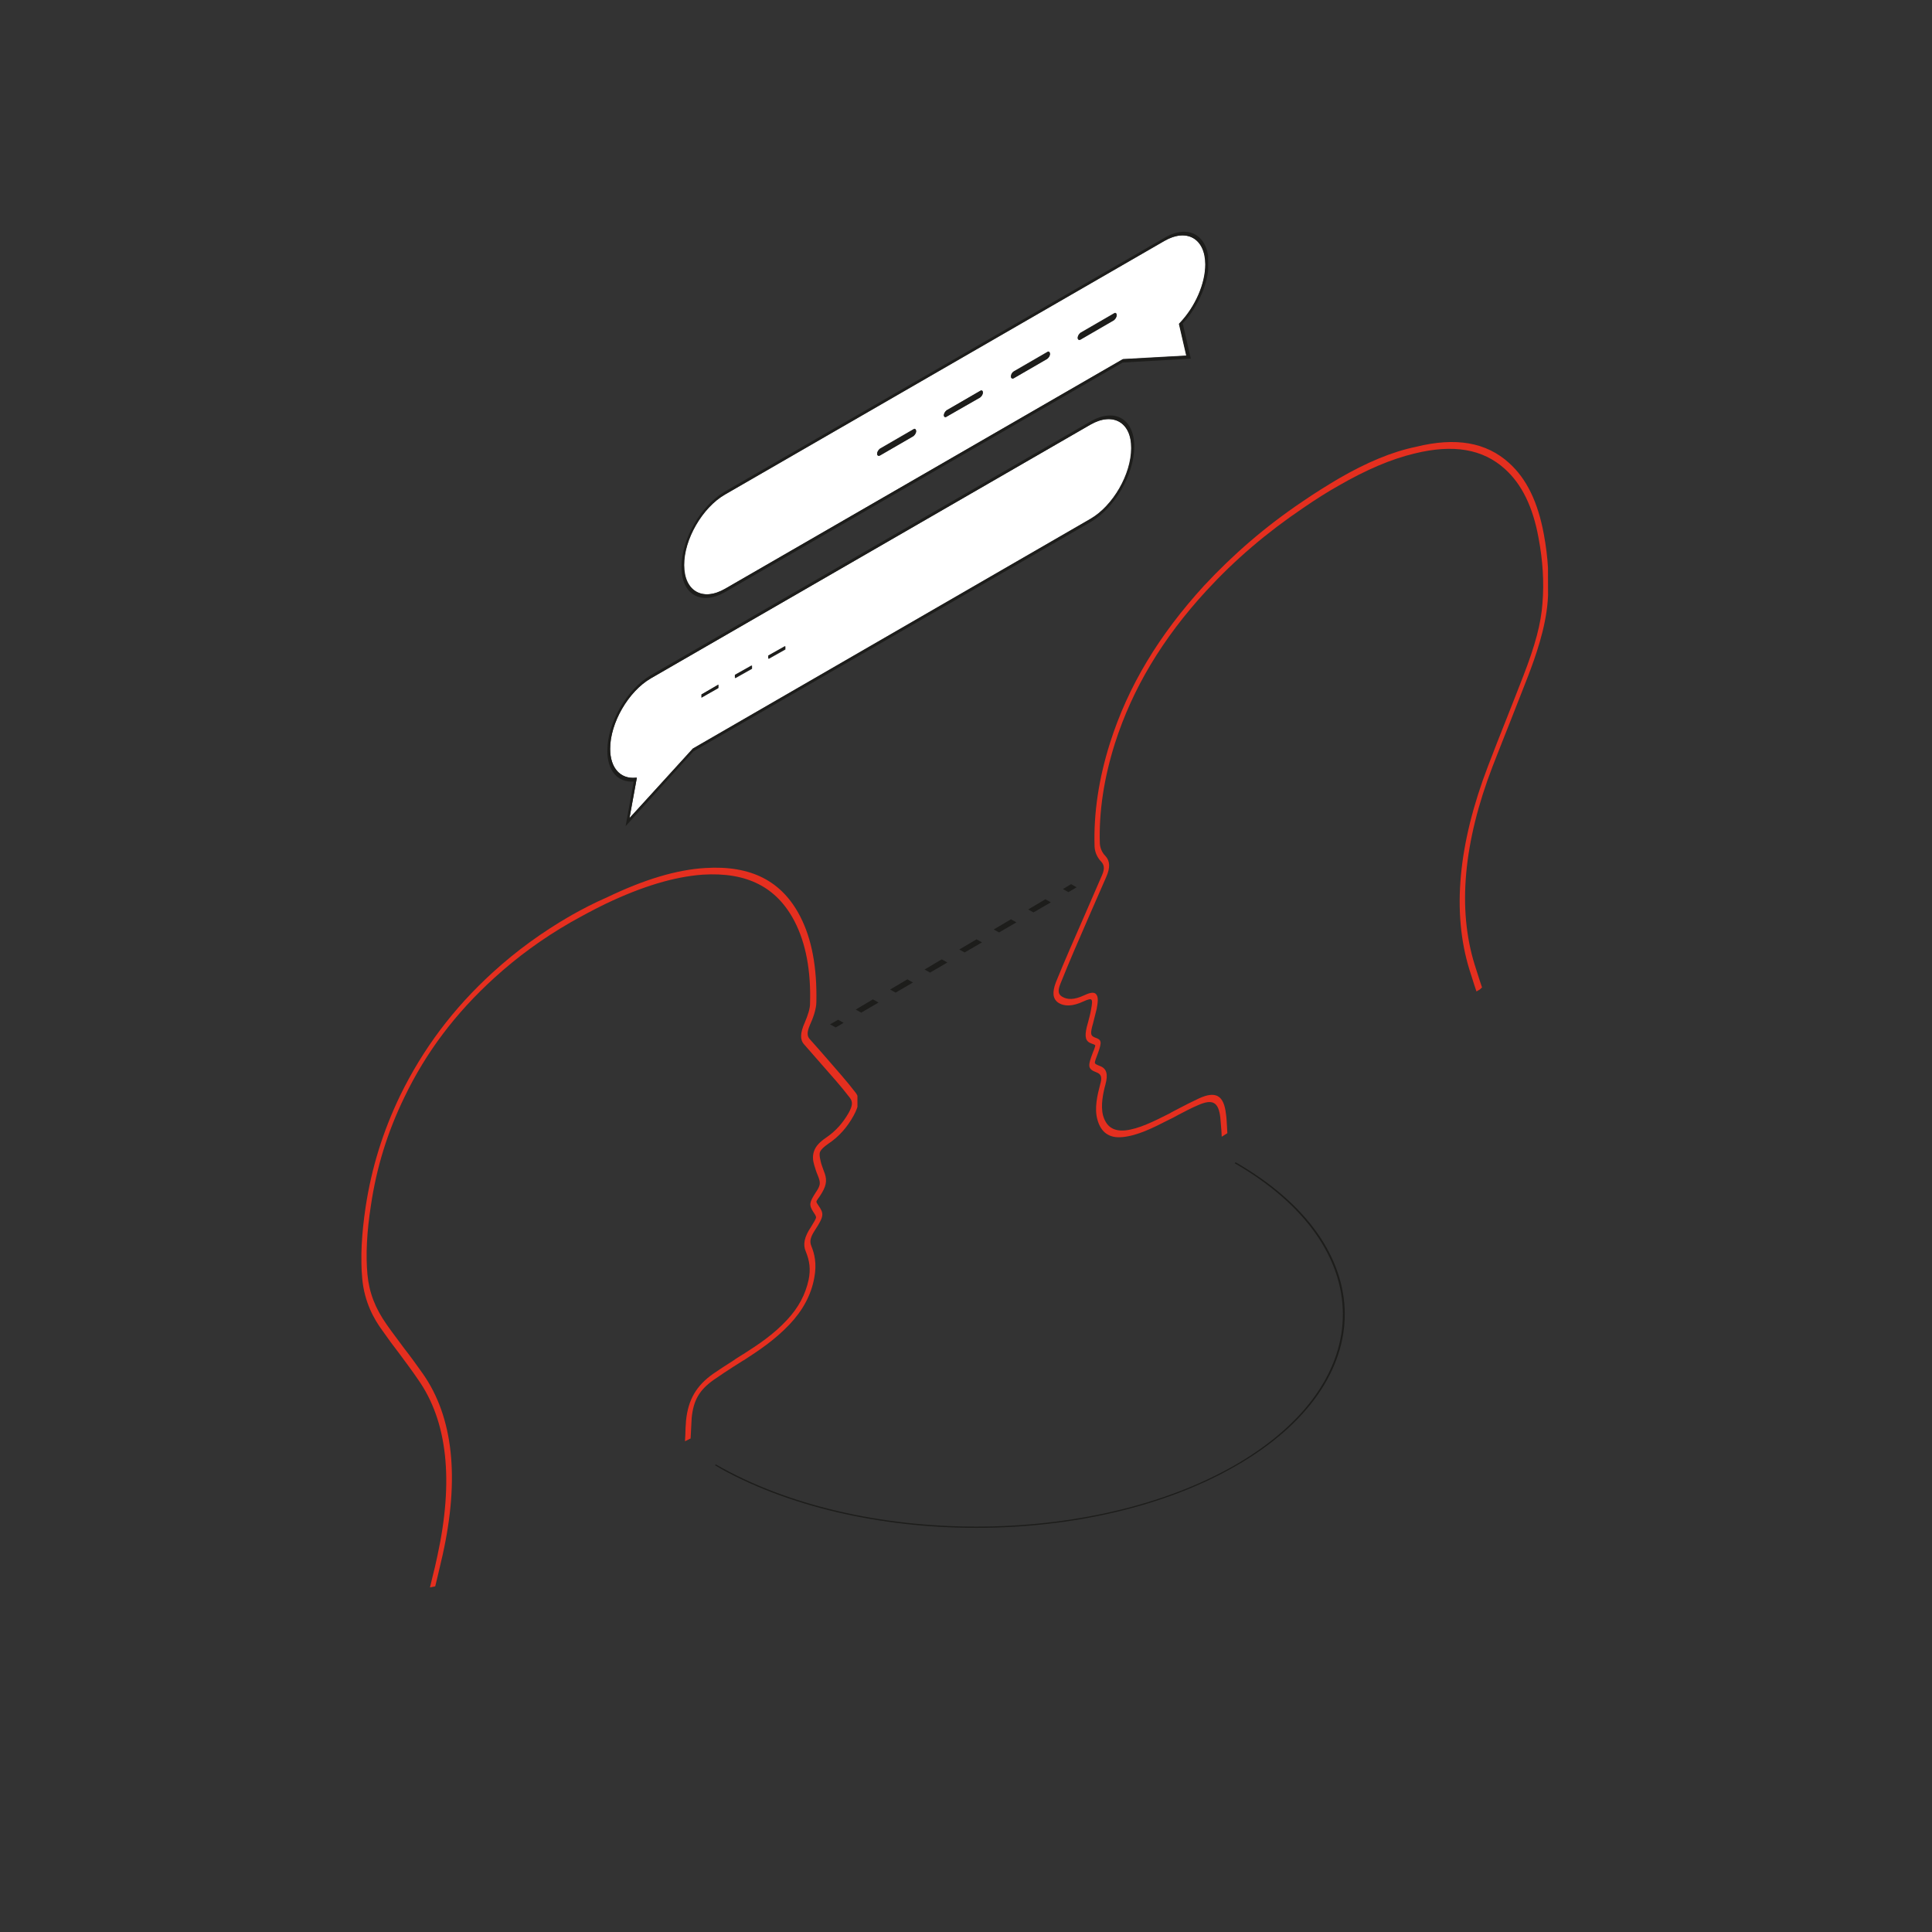 <?xml version="1.0" encoding="utf-8"?>
<!-- Generator: Adobe Illustrator 19.0.0, SVG Export Plug-In . SVG Version: 6.00 Build 0)  -->
<svg version="1.1" id="Ebene_1" xmlns="http://www.w3.org/2000/svg" xmlns:xlink="http://www.w3.org/1999/xlink" x="0px" y="0px"
	 viewBox="-2559 1142.7 550 550" style="enable-background:new -2559 1142.7 550 550;" xml:space="preserve">
<rect x="-2559" y="1142.7" width="550" height="550" fill="#333333" stroke="none"/>
<style type="text/css">
	.st0{enable-background:new    ;}
	.st1{clip-path:url(#SVGID_2_);}
	.st2{fill:#1D1D1B;}
	.st3{clip-path:url(#SVGID_4_);}
	.st4{fill:#FFFFFF;}
	.st5{clip-path:url(#SVGID_6_);}
	.st6{fill:#E52F1F;}
	.st7{clip-path:url(#SVGID_8_);}
	.st8{clip-path:url(#SVGID_10_);}
</style>
<title>SB_Kontakt_10</title>
<g id="XMLID_653_">
	<g class="st0">
		<defs>
			<polygon id="SVGID_1_" class="st0" points="-2355.5,1559.8 -2207.2,1473.6 -2132.5,1516.7 -2280.8,1602.9 			"/>
		</defs>
		<clipPath id="SVGID_2_">
			<use xlink:href="#SVGID_1_"  style="overflow:visible;"/>
		</clipPath>
		<g class="st1">
			<path class="st2" d="M-2207.2,1473.6l-0.4,0.2c41,23.6,41.2,62.1,0.5,85.8c-40.7,23.6-107.1,23.6-148.1,0l-0.4,0.2
				c41.2,23.8,107.9,23.8,148.8,0C-2165.8,1536-2166,1497.3-2207.2,1473.6"/>
		</g>
	</g>
</g>
<g id="XMLID_900_">
	<g class="st0">
		<defs>
			<polygon id="SVGID_3_" class="st0" points="-2386,1380.8 -2386.3,1302 -2215.1,1203.2 -2214.9,1282 			"/>
		</defs>
		<clipPath id="SVGID_4_">
			<use xlink:href="#SVGID_3_"  style="overflow:visible;"/>
		</clipPath>
		<g class="st3">
			<path class="st4" d="M-2359.3,1341.3l0-0.9l4.8-2.8l0,0.9L-2359.3,1341.3 M-2349.7,1335.8l0-0.9l4.8-2.7l0,0.9L-2349.7,1335.8
				 M-2340.2,1330.3l0-0.9l4.8-2.7l0,0.9L-2340.2,1330.3 M-2248.6,1263.6l-125.1,72.2c-6.4,3.7-11.7,12.8-11.6,20.1
				c0,5.4,2.9,8.7,7.3,8.2l0.3,0l-2.1,11.5l18-19.8l113.2-65.4c6.4-3.7,11.6-12.7,11.6-20.1
				C-2236.9,1262.9-2242.2,1259.9-2248.6,1263.6"/>
			<path class="st2" d="M-2379.8,1375.6l2.1-11.5l-0.3,0c-4.4,0.4-7.3-2.8-7.3-8.2c0-7.4,5.2-16.4,11.6-20.1l125.1-72.2
				c6.4-3.7,11.7-0.7,11.7,6.7c0,7.4-5.2,16.4-11.6,20.1l-113.2,65.4L-2379.8,1375.6 M-2248.6,1262.7l-125.1,72.2
				c-6.9,4-12.4,13.6-12.4,21.5c0,5.7,2.9,9.1,7.5,8.8l-2.3,12.7l19.3-21.3l113.1-65.3c6.9-4,12.4-13.6,12.4-21.5
				C-2236.1,1261.9-2241.7,1258.7-2248.6,1262.7"/>
			<path class="st2" d="M-2354.5,1337.6l-4.8,2.8l0,0.9l4.8-2.7L-2354.5,1337.6 M-2345,1332.1l-4.8,2.7l0,0.9l4.8-2.7L-2345,1332.1
				 M-2335.5,1326.6l-4.8,2.7l0,0.9l4.8-2.7L-2335.5,1326.6"/>
			<path class="st4" d="M-2308.5,1272.3c-0.4,0.3-0.8,0.1-0.8-0.5c0-0.5,0.4-1.1,0.8-1.4l9.5-5.5c0.4-0.3,0.8-0.1,0.8,0.5
				s-0.4,1.1-0.8,1.4L-2308.5,1272.3 M-2289.5,1261.3c-0.4,0.3-0.8,0.1-0.8-0.4c0-0.5,0.4-1.1,0.8-1.4l9.5-5.5
				c0.4-0.3,0.8-0.1,0.8,0.5s-0.4,1.1-0.8,1.4L-2289.5,1261.3 M-2270.4,1250.3c-0.4,0.3-0.8,0.1-0.8-0.5s0.3-1.1,0.8-1.4l9.5-5.5
				c0.4-0.3,0.8-0.1,0.8,0.5s-0.3,1.1-0.8,1.4L-2270.4,1250.3 M-2251.4,1239.3c-0.4,0.3-0.8,0.1-0.8-0.5c0-0.5,0.4-1.1,0.8-1.4
				l9.5-5.5c0.4-0.3,0.8-0.1,0.8,0.4s-0.4,1.1-0.8,1.4L-2251.4,1239.3 M-2227.5,1211.3l-125.1,72.2c-6.4,3.7-11.7,12.8-11.6,20.1
				c0,7.4,5.3,10.4,11.7,6.7l113.2-65.4l18.1-1l-2.1-9.1l0.3-0.3c4.4-4.6,7.2-11.1,7.2-16.6
				C-2215.9,1210.6-2221.1,1207.6-2227.5,1211.3"/>
			<path class="st2" d="M-2352.6,1310.3c-6.4,3.7-11.7,0.7-11.7-6.7c0-7.4,5.2-16.4,11.6-20.1l125.1-72.2c6.4-3.7,11.7-0.7,11.7,6.7
				c0,5.4-2.8,11.9-7.2,16.6l-0.3,0.3l2.1,9.1l-18.1,1L-2352.6,1310.3 M-2227.5,1210.4l-125.1,72.2c-6.9,4-12.4,13.6-12.4,21.5
				c0,7.9,5.6,11.1,12.5,7.1l113.1-65.3l19.4-1.1l-2.3-10c4.5-4.9,7.4-11.7,7.4-17.4C-2215.1,1209.6-2220.7,1206.4-2227.5,1210.4"/>
			<path class="st2" d="M-2299,1265l-9.5,5.5c-0.4,0.3-0.8,0.9-0.8,1.4c0,0.5,0.4,0.7,0.8,0.5l9.5-5.5c0.4-0.3,0.8-0.9,0.8-1.4
				S-2298.6,1264.7-2299,1265 M-2280,1254l-9.5,5.5c-0.4,0.3-0.8,0.9-0.8,1.4c0,0.5,0.4,0.7,0.8,0.4l9.5-5.5
				c0.4-0.3,0.8-0.9,0.8-1.4S-2279.5,1253.7-2280,1254 M-2260.9,1243l-9.5,5.5c-0.4,0.3-0.8,0.9-0.8,1.4s0.4,0.7,0.8,0.5l9.5-5.5
				c0.4-0.3,0.8-0.9,0.8-1.4S-2260.5,1242.7-2260.9,1243 M-2241.9,1232l-9.5,5.5c-0.4,0.3-0.8,0.9-0.8,1.4c0,0.5,0.4,0.7,0.8,0.5
				l9.5-5.5c0.4-0.3,0.8-0.9,0.8-1.4S-2241.5,1231.7-2241.9,1232"/>
		</g>
	</g>
</g>
<g id="XMLID_1551_">
	<g class="st0">
		<defs>
			<polygon id="SVGID_5_" class="st0" points="-2259,1494.4 -2259.4,1326 -2118.5,1244.6 -2118,1413 			"/>
		</defs>
		<clipPath id="SVGID_6_">
			<use xlink:href="#SVGID_5_"  style="overflow:visible;"/>
		</clipPath>
		<g class="st5">
			<path class="st6" d="M-2178,1279c-3.2,1.9-6.6,4-10.1,6.4c-10.7,7.2-19.8,15.1-28.1,24c-12.9,14.1-21.7,28.7-26.8,44.8
				c-3.2,10.1-4.7,20-4.4,29.5c0.1,2.1,1.2,3.6,1.9,4.3c0.9,1,1,2.1,0.2,3.9c-3.5,8-6.3,14.6-9.1,20.9c-1.3,3-2.7,6.3-4,9.5
				c-1.1,2.9-0.9,4.7,0.6,5.8c1.8,1.2,4.2,1.1,7.2-0.3c1.3-0.6,2.1-0.8,2.3-0.5c0.3,0.3,0.2,1.2-0.1,2.8c-0.2,1.3-0.6,2.6-0.9,3.8
				l-0.3,1.1c-0.7,2.9-0.4,4.2,1.4,4.8c0.3,0.1,0.9,0.3,1,0.5c0,0.2-0.3,1.2-0.6,1.8c-1.6,4.2-1.6,4.9,1,5.9c1.3,0.5,1.6,1.4,1,3.4
				c-0.8,3-1.7,6.8-0.8,10c1,3.7,3.4,5.4,7.2,5c4.2-0.4,8.6-2.6,12.9-4.8l0.2-0.1c0.9-0.4,1.8-0.9,2.7-1.4c1.9-1,3.8-2,5.7-2.8
				c4.1-1.8,5.8-0.9,6.3,3.6c0.1,1.1,0.2,2.3,0.3,3.6c0,0.6,0.1,1.2,0.1,1.8l1.6-1c0-0.6-0.1-1.2-0.1-1.8c-0.1-1.3-0.1-2.5-0.3-3.7
				c-0.6-5.3-2.9-6.6-7.7-4.4c-1.9,0.9-3.9,1.9-5.8,2.9c-0.9,0.5-1.8,0.9-2.6,1.4l-0.2,0.1c-4.2,2.1-8.5,4.3-12.4,4.7
				c-3.4,0.3-5.4-1.1-6.3-4.3c-0.7-2.8,0-6.2,0.7-8.8c0.8-2.9,0.3-4.5-1.5-5.2c-0.8-0.3-1.5-0.6-1.5-0.9c-0.1-0.4,0.4-1.5,0.9-2.9
				c1.1-3.1,1-3.7-0.8-4.3c-1.3-0.5-1.4-1-0.9-3.1l0.3-1.1c0.3-1.3,0.7-2.7,1-4c0.3-1.7,0.6-3.4-0.2-4.2c-0.7-0.8-2.2-0.2-3.5,0.4
				c-2.6,1.2-4.6,1.3-6.2,0.3c-1.1-0.7-1.2-1.7-0.4-3.7c1.3-3.2,2.6-6.4,3.9-9.4c2.7-6.3,5.6-12.9,9.1-20.9c1.2-2.7,1.1-4.6-0.2-6
				c-1-1-1.5-2.3-1.6-3.5c-0.3-9.2,1.2-18.8,4.3-28.6c5-15.6,13.5-29.8,26-43.4c8.1-8.8,17.1-16.5,27.6-23.6c3.5-2.4,6.8-4.5,10-6.3
				c8-4.6,15-7.6,21.7-9.2c11-2.7,19.4-1.3,25.7,4.4c4.8,4.3,8,10.8,9.6,19.7c1.2,6.4,1.6,12.5,1.1,18.6c-0.4,5.7-2.1,12-5.4,20.5
				c-1.6,4.2-3.3,8.4-4.9,12.5c-1.7,4.3-3.5,8.8-5.2,13.3c-8.5,22.2-10.3,41.6-5.3,57.9c0.5,1.5,0.9,2.9,1.4,4.4l0.7,2.1l1.5-1.4
				l-0.7-2.1c-0.5-1.5-0.9-2.9-1.4-4.4c-4.9-15.8-3.2-34.8,5.1-56.4c1.7-4.4,3.5-8.9,5.2-13.2c1.6-4.1,3.3-8.4,4.9-12.5
				c2.1-5.5,5-13.6,5.6-21.4c0.5-6.2,0.1-12.5-1.1-19c-1.7-9.2-4.9-15.8-9.9-20.3c-6.5-5.9-15.2-7.4-26.5-4.6
				C-2162.7,1271.3-2169.9,1274.3-2178,1279"/>
		</g>
	</g>
</g>
<g id="XMLID_1022_">
	<g class="st0">
		<defs>
			<polygon id="SVGID_7_" class="st0" points="-2455.8,1606.3 -2456.3,1437.9 -2315.2,1356.4 -2314.7,1524.8 			"/>
		</defs>
		<clipPath id="SVGID_8_">
			<use xlink:href="#SVGID_7_"  style="overflow:visible;"/>
		</clipPath>
		<g class="st7">
			<path class="st6" d="M-2396.6,1403.4c-8.1,4.7-15.3,9.9-22.1,16.1c-11.3,10.3-19.9,21.8-26.4,35.1c-4.9,10.2-8.1,20.5-9.8,31.6
				c-1.2,8-1.5,14.6-1,20.3c0.6,7,3.5,11.9,5.7,14.9c1.6,2.3,3.3,4.6,5,6.8c1.7,2.3,3.5,4.7,5.2,7.2c8.4,11.9,10.2,28.8,5.5,50.3
				c-0.4,2-0.9,4-1.4,6l-0.7,2.9l1.5-0.3l0.7-2.9c0.5-2,0.9-4,1.4-6c4.9-22,3-39.3-5.6-51.6c-1.7-2.4-3.5-4.9-5.3-7.2
				c-1.6-2.2-3.4-4.5-5-6.8c-3.3-4.7-5-9.1-5.5-14.3c-0.5-5.5-0.2-12,1-19.7c1.6-10.8,4.7-20.8,9.5-30.7c6.2-12.9,14.6-24,25.6-34
				c6.6-6,13.7-11.2,21.7-15.8c3.2-1.8,6.5-3.6,10-5.3c10.5-5,19.5-7.7,27.6-8.3c12.6-0.8,21.1,3.5,26.2,13.3
				c3.2,6.2,4.7,14.1,4.4,23.5c0,1.3-0.6,3.2-1.5,5.3c-1.3,2.9-1.4,4.9-0.2,6.2c3.5,4,6.4,7.3,9.1,10.4c1.3,1.5,2.7,3.2,4,4.9
				c0.8,1.1,0.7,2.2-0.4,4.2c-1.6,2.8-3.6,5.1-6.2,6.9c-1.3,0.9-2.8,2-3.5,3.6c-0.7,1.6-0.5,3.1-0.1,4.4c0.3,1,0.6,2,1,2.9l0.3,0.8
				c0.5,1.5,0.4,2.2-0.9,4.1c-1.8,2.8-1.9,3.5-0.8,5.3c0.5,0.8,1,1.4,0.9,1.9c-0.1,0.4-0.7,1.4-1.5,2.7c-1.8,2.7-2.3,4.9-1.4,6.9
				c1.1,2.7,1.4,5.1,0.8,8c-0.9,4.2-2.9,8-6.2,11.5c-3.9,4.2-8.2,7-12.4,9.7l-0.2,0.1c-0.9,0.6-1.8,1.1-2.6,1.7
				c-1.9,1.2-3.9,2.5-5.8,3.8c-4.8,3.4-7.1,7.4-7.7,13.3c-0.1,1.4-0.2,2.7-0.2,4c0,0.6-0.1,1.3-0.1,1.9l1.6-0.8
				c0-0.7,0.1-1.3,0.1-1.9c0.1-1.3,0.1-2.6,0.2-3.9c0.5-5.1,2.2-8,6.3-10.9c1.9-1.3,3.8-2.6,5.7-3.8c0.9-0.6,1.8-1.1,2.7-1.7
				l0.2-0.1c4.3-2.8,8.7-5.7,12.9-10.1c3.8-4,6.2-8.4,7.1-13.3c0.8-4.2,0-7-0.8-9c-0.6-1.4-0.3-2.6,1-4.6c2.6-4,2.6-4.7,1-7
				c-0.2-0.3-0.6-0.9-0.6-1.1c0-0.2,0.6-1.1,1-1.6c1.8-2.7,2.1-4.3,1.4-6.4l-0.3-0.8c-0.3-0.9-0.7-1.8-0.9-2.8
				c-0.3-1.3-0.4-2.1-0.1-2.7c0.3-0.6,1-1.3,2.3-2.2c3-2,5.4-4.7,7.2-8c1.6-2.9,1.8-4.9,0.6-6.5c-1.3-1.7-2.7-3.4-4-4.9
				c-2.7-3.1-5.6-6.5-9.1-10.4c-0.8-0.9-0.8-2,0.1-4.1c0.7-1.5,1.8-4.3,1.8-6.5c0.2-9.8-1.3-17.9-4.6-24.3
				c-5.2-10.1-14-14.6-27-13.8c-8.3,0.5-17.5,3.3-28.1,8.4C-2390,1399.8-2393.4,1401.6-2396.6,1403.4"/>
		</g>
	</g>
</g>
<g id="XMLID_743_">
	<g class="st0">
		<defs>
			<polygon id="SVGID_9_" class="st0" points="-2322.7,1434.3 -2254.1,1394.4 -2252.5,1395.3 -2321.1,1435.2 			"/>
		</defs>
		<clipPath id="SVGID_10_">
			<use xlink:href="#SVGID_9_"  style="overflow:visible;"/>
		</clipPath>
		<g class="st8">
			<polyline class="st2" points="-2318.8,1433.9 -2320.4,1433 -2322.7,1434.3 -2321.1,1435.2 -2318.8,1433.9 			"/>
			<path class="st2" d="M-2308.9,1428.1l-1.6-0.9l-4.9,2.9l1.6,0.9L-2308.9,1428.1 M-2299.1,1422.4l-1.6-0.9l-4.9,2.9l1.6,0.9
				L-2299.1,1422.4 M-2289.3,1416.7l-1.6-0.9l-4.9,2.9l1.6,0.9L-2289.3,1416.7 M-2279.4,1411l-1.6-0.9l-4.9,2.9l1.6,0.9
				L-2279.4,1411 M-2269.6,1405.3l-1.6-0.9l-4.9,2.9l1.6,0.9L-2269.6,1405.3 M-2259.8,1399.6l-1.6-0.9l-4.9,2.9l1.6,0.9
				L-2259.8,1399.6"/>
			<polyline class="st2" points="-2252.5,1395.3 -2254.1,1394.4 -2256.4,1395.8 -2254.8,1396.7 -2252.5,1395.3 			"/>
		</g>
	</g>
</g>
</svg>

